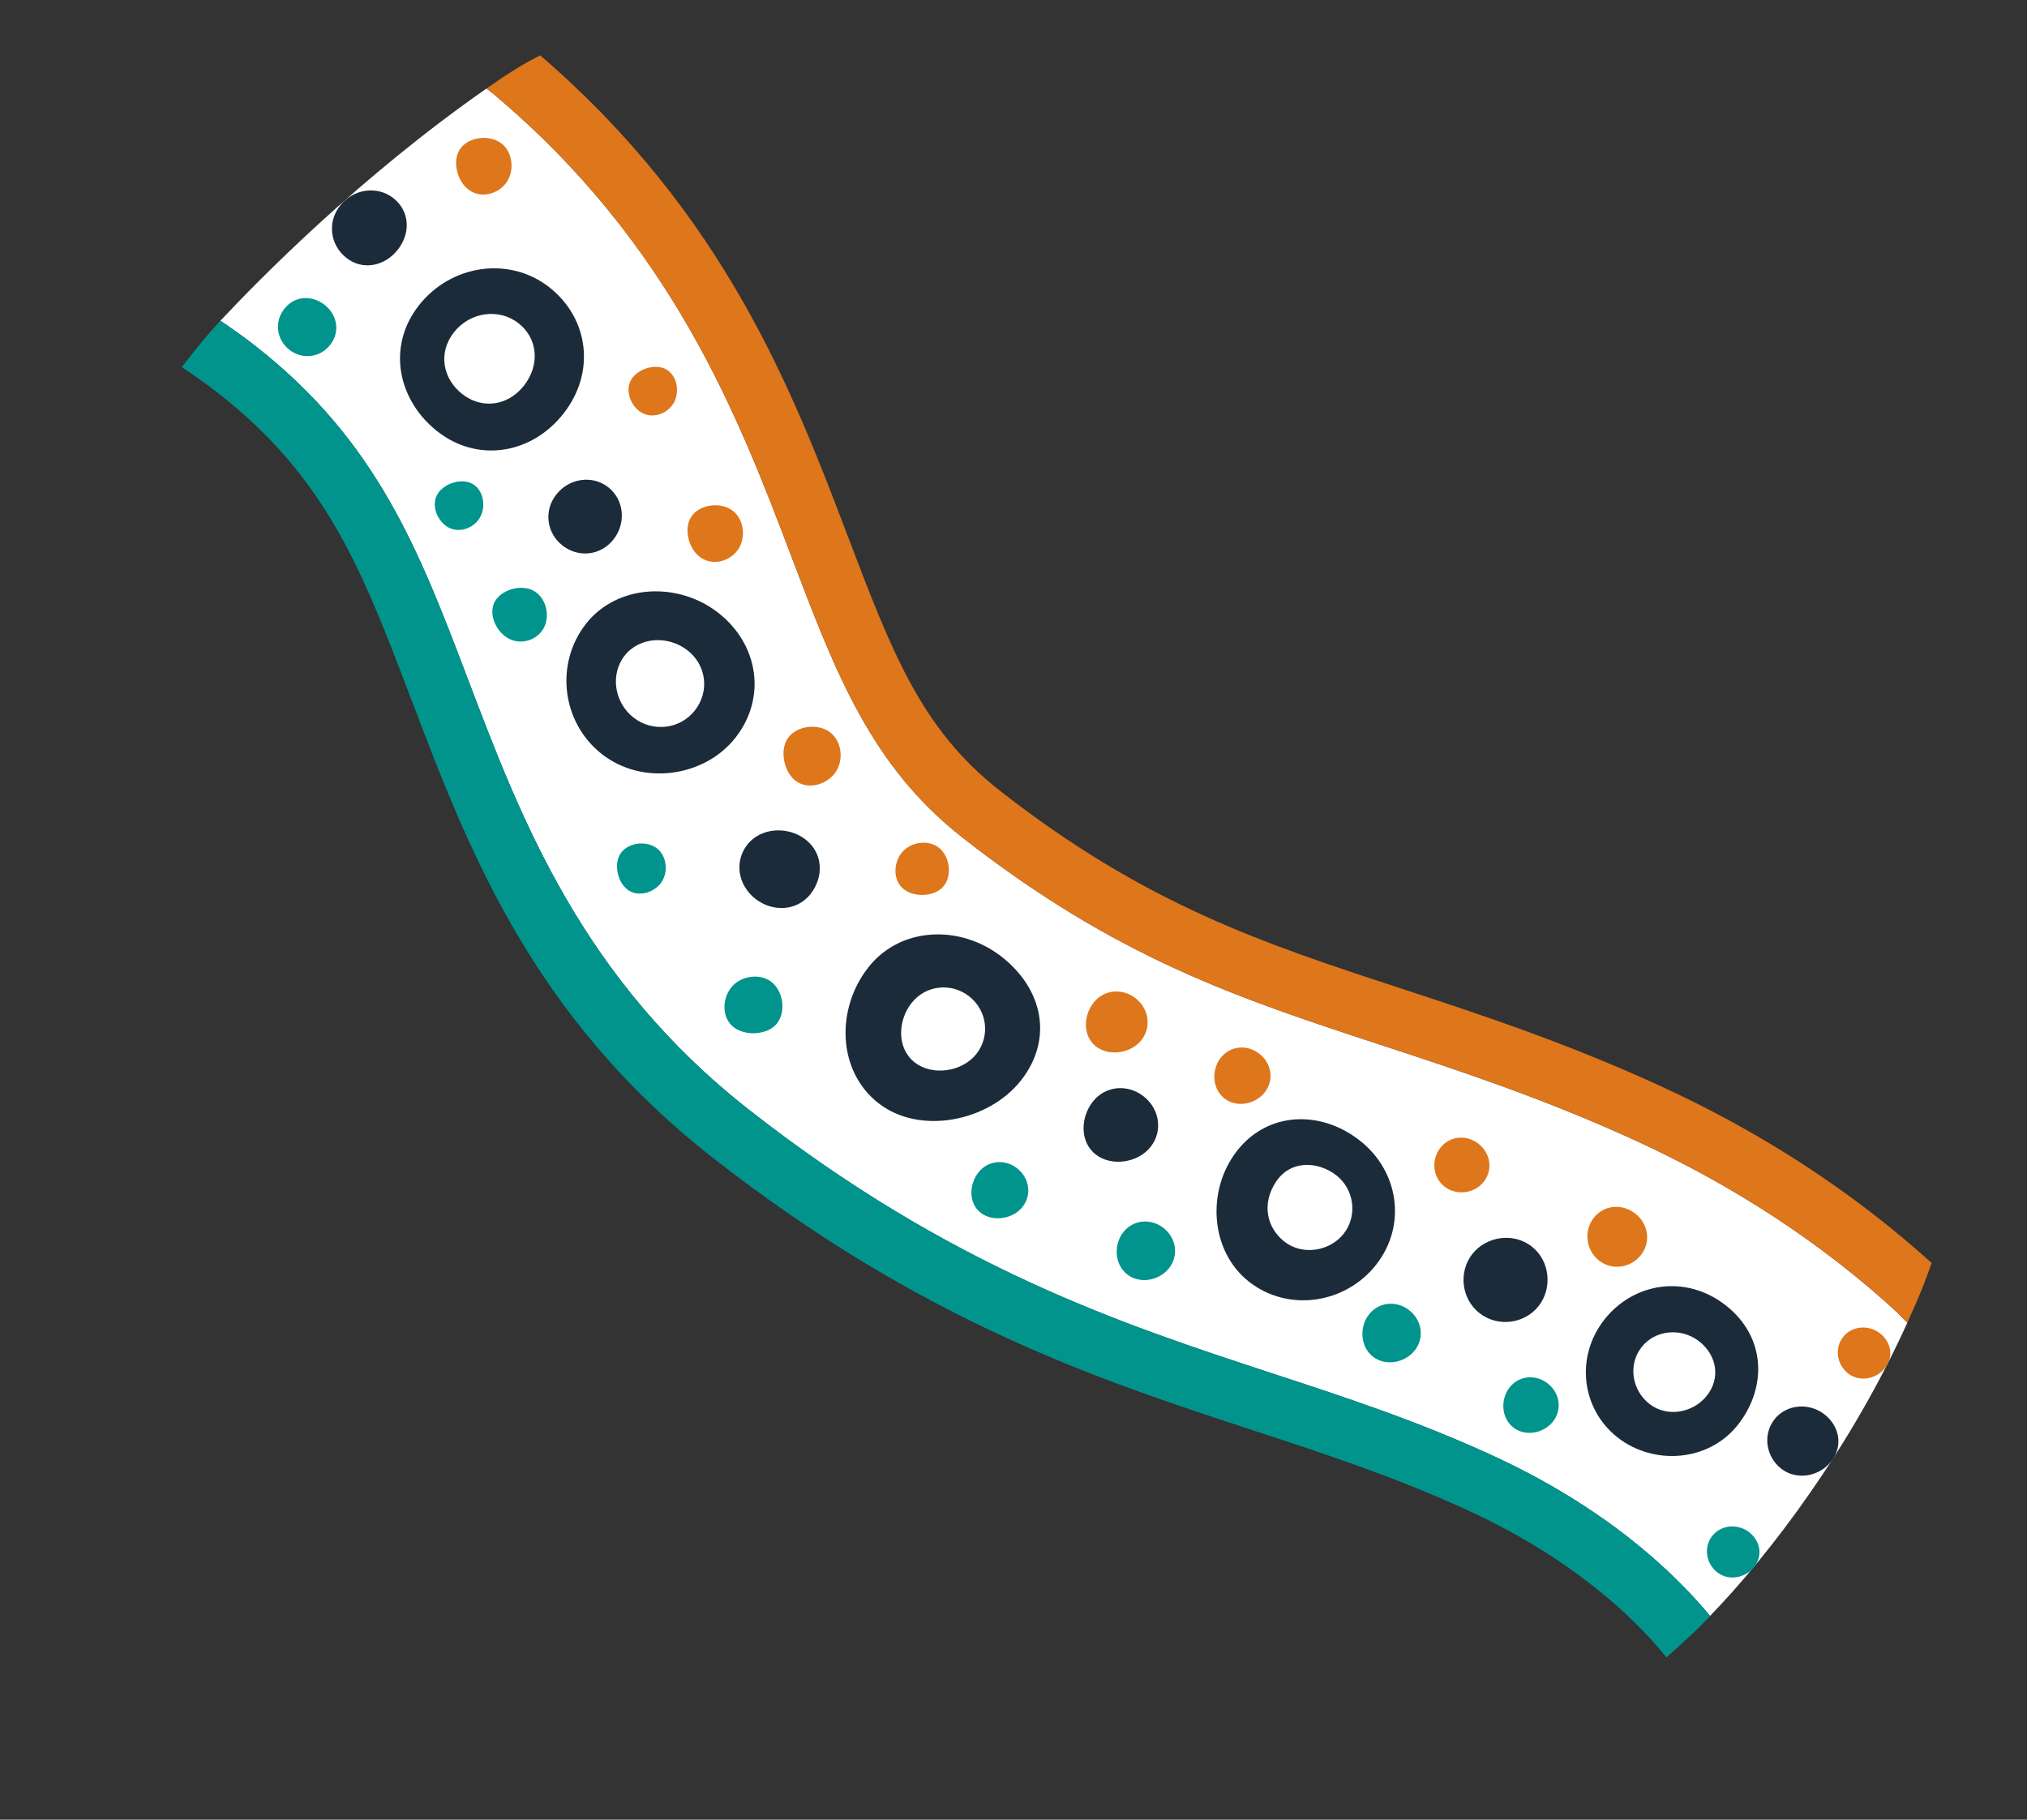 <svg xmlns="http://www.w3.org/2000/svg" width="881" height="791" fill="none"><rect width="100%" height="100%" fill="#333333" stroke="none"/><path fill="#fff" d="M824.462 570.382c-32.244-29.676-70.731-54.989-113.928-74.753-40.12-18.349-75.959-30.108-110.61-41.49-61.525-20.192-114.631-37.627-181.522-90.019-39.851-31.212-55.121-71.39-74.435-122.251-22.945-60.398-51.498-135.549-129.463-201.02l-3.043-2.383c-54.944 38.317-98.823 82.948-115.67 100.97 5.574 3.75 10.658 7.4 15.365 11.087 52.984 41.499 71.171 89.345 92.215 144.75 23.18 61.026 49.456 130.193 122.288 187.238 87.668 68.664 161.883 93.017 227.347 114.51 32.15 10.543 62.511 20.507 94.953 35.353 49.357 22.584 78.976 50.409 95.284 70.05 26.242-27.053 61.204-73.284 85.743-127.457-2.562-2.575-4.261-4.316-4.543-4.601"/><path fill="#1C2B39" d="M182.019 132.806c14.035-17.919 39.413-21.491 56.666-7.977 17.254 13.514 20.301 36.98 6.267 54.9-14.035 17.919-37.515 21.366-54.769 7.852-17.254-13.513-22.199-36.856-8.164-54.775ZM697.242 573.706c12.678-16.187 35.426-19.909 52.875-6.242 17.45 13.667 17.975 35.616 5.297 51.803-12.679 16.187-36.647 17.879-52.354 5.576-15.707-12.302-18.496-34.95-5.818-51.137ZM537.681 500.223c13.352-17.048 36.264-17.814 53.312-4.461 17.049 13.352 20.497 36.912 7.144 53.96-13.353 17.049-38.185 20.811-55.243 7.45-17.058-13.36-18.574-39.891-5.221-56.939M377.335 420.585c14.05-17.939 40.113-18.716 58.052-4.666s22.461 35.735 8.41 53.674c-14.05 17.939-44.067 23.987-62.006 9.937-17.939-14.05-18.489-41.008-4.446-58.937M254.644 271.199c13.552-17.303 40.02-18.537 57.558-4.801 17.537 13.736 21.045 36.917 7.493 54.219-13.552 17.303-40.542 20.938-58.079 7.202-17.538-13.736-20.514-39.31-6.962-56.612M241.78 214.966c5.588-7.134 15.694-8.567 22.574-3.178 6.88 5.389 7.909 15.526 2.313 22.671-5.595 7.144-15.303 8.067-22.173 2.686-6.87-5.381-8.302-15.045-2.714-22.179ZM147.813 89.386c5.734-7.32 16.102-8.784 23.148-3.265 7.046 5.519 7.7 15.047 1.966 22.367-5.733 7.321-15.284 9.172-22.34 3.646-7.056-5.527-8.515-15.418-2.782-22.738M771.217 616.992c5.197-6.635 15.093-7.395 21.738-2.19 6.645 5.204 8.159 13.795 2.954 20.441-5.204 6.645-15.086 8.395-21.731 3.19-6.645-5.205-8.148-14.798-2.943-21.443M639.903 545.124c6.064-7.741 17.881-9.523 25.847-3.283 7.966 6.239 9.058 18.131 2.994 25.873-6.063 7.741-17.734 9.337-25.691 3.105-7.956-6.232-9.213-17.954-3.15-25.695ZM474.993 478.854c5.427-6.929 15.115-7.726 22.054-2.291 6.938 5.435 8.485 15.031 3.059 21.96-5.427 6.929-16.959 8.729-23.898 3.295-6.938-5.435-6.652-16.043-1.225-22.971M324.86 367.105c5.834-7.448 17.719-8.087 25.303-2.146 7.585 5.94 7.972 16.191 2.139 23.639-5.833 7.447-16.414 8.034-23.999 2.094-7.584-5.941-9.278-16.157-3.452-23.595"/><path fill="#fff" d="M713.491 585.58c5.986-7.644 17.366-8.505 25.019-2.51 7.654 5.994 9.396 15.885 3.41 23.529-5.987 7.643-17.386 9.657-25.03 3.671-7.643-5.987-9.386-17.047-3.399-24.69ZM197.278 144.472c6.952-8.876 19.523-10.652 28.076-3.953 8.554 6.7 9.327 18.232 2.375 27.108-6.953 8.877-18.256 10.366-26.8 3.674-8.544-6.691-10.603-17.952-3.651-26.829ZM271.523 284.97c6.423-8.201 18.969-8.796 27.287-2.281 8.319 6.516 9.619 17.94 3.188 26.151-6.431 8.211-18.371 9.565-26.68 3.057-8.309-6.508-10.221-18.743-3.805-26.934M396.192 436.003c6.094-7.78 17.243-9.011 25.033-2.91 7.79 6.102 9.266 17.221 3.172 25.001-6.094 7.781-19.058 9.817-26.848 3.715-7.79-6.101-7.46-18.033-1.367-25.813M554.661 513.602c6.448-9.603 18.426-8.748 26.187-2.67 7.761 6.079 9.264 17.567 3.193 25.318-6.071 7.751-18.016 9.575-25.767 3.504-7.751-6.071-10.053-16.558-3.605-26.162"/><path fill="#00948D" d="M488.234 535.614c4.3-5.49 11.99-6.115 17.48-1.815 5.491 4.3 6.736 11.923 2.436 17.414-4.3 5.49-12.734 7.064-18.234 2.756-5.5-4.308-5.99-12.855-1.682-18.355ZM270.027 370.565c3.406-4.39 11.071-5.224 15.507-1.796 4.429 3.437 5.054 10.764 1.648 15.154-3.415 4.399-10.136 6.146-14.565 2.709-4.429-3.438-5.997-11.677-2.6-16.075M190.753 213.908c3.434-4.384 11.18-6.37 15.574-2.929 4.394 3.442 4.938 10.752 1.504 15.136-3.434 4.385-9.856 5.75-14.251 2.308-4.394-3.442-6.261-10.13-2.834-14.505M215.792 260.364c3.71-4.737 12.355-6.682 17.405-2.727 5.049 3.955 5.921 12.075 2.204 16.822-3.718 4.746-10.894 6.026-15.934 2.078-5.04-3.947-7.383-11.419-3.665-16.166M123.568 134.253c4.484-5.726 11.959-6.076 17.479-1.753 5.519 4.323 6.952 11.667 2.476 17.382-4.477 5.715-12.266 6.467-17.776 2.152-5.51-4.316-6.663-12.056-2.179-17.781ZM744.197 667.659c3.84-4.903 11.14-5.454 16.043-1.613 4.903 3.84 6.019 10.177 2.179 15.08-3.84 4.903-11.139 6.198-16.042 2.358-4.903-3.841-6.02-10.921-2.18-15.825ZM656.125 603.099c4.085-5.216 11.364-5.8 16.58-1.714 5.216 4.086 6.386 11.302 2.308 16.508-4.078 5.207-12.069 6.701-17.286 2.615-5.216-4.086-5.688-12.192-1.602-17.409ZM595.021 571.361c4.3-5.49 11.99-6.115 17.48-1.814 5.49 4.3 6.736 11.923 2.435 17.413-4.3 5.49-12.733 7.064-18.233 2.757-5.5-4.308-5.99-12.855-1.682-18.356ZM337.712 444.865c3.994-5.098 2.737-13.978-2.401-18.002-5.138-4.024-13.567-2.636-17.553 2.453-3.986 5.089-4.04 13.162 1.097 17.186 5.138 4.024 14.879 3.443 18.865-1.646M425.268 509.621c4.139-5.285 11.53-5.891 16.825-1.744 5.294 4.147 6.476 11.467 2.337 16.752-4.139 5.285-12.941 6.665-18.226 2.526-5.285-4.14-5.073-12.232-.926-17.527"/><path fill="#DE761C" d="M234.797 24.073c-3.581 1.79-5.815 3.009-10.16 5.653-4.551 2.767-8.873 5.745-13.191 8.759l3.043 2.383c77.965 65.47 106.526 140.612 129.471 201.011 19.331 50.858 34.584 91.038 74.435 122.25 66.891 52.392 120.004 69.817 181.522 90.019 34.649 11.364 70.498 23.131 110.618 41.48 43.196 19.764 81.692 45.067 113.928 74.753.265.286 1.972 2.018 4.526 4.603 2.25-4.949 4.433-9.934 6.482-15.008 1.455-3.613 2.734-7.302 4.086-10.964-34.1-30.813-73.807-56.766-118.204-77.075-41.452-18.966-77.983-30.951-113.343-42.556-59.174-19.425-110.269-36.201-173.558-85.772-34.136-26.736-46.88-60.261-66.152-110.994-23.63-62.184-53.07-139.308-133.512-208.55"/><path fill="#DE761C" d="M274.95 164.129c3.434-4.385 11.189-6.363 15.574-2.929 4.384 3.434 4.937 10.751 1.503 15.136-3.434 4.384-9.856 5.749-14.24 2.315-4.385-3.434-6.271-10.138-2.845-14.513M300.838 224.054c3.917-5.001 12.697-5.909 17.747-1.954 5.05 3.956 5.715 12.34 1.798 17.341-3.917 5.001-11.285 6.525-16.325 2.578-5.04-3.948-7.127-12.956-3.21-17.957M200.263 64.355c3.917-5 12.696-5.909 17.746-1.954 5.05 3.956 5.715 12.34 1.798 17.341-3.917 5.001-11.285 6.525-16.325 2.578-5.04-3.948-7.127-12.956-3.21-17.957M801.055 581.195c3.84-4.903 11.141-5.454 16.044-1.613 4.903 3.84 6.02 10.195 2.188 15.088-3.833 4.893-11.149 6.19-16.042 2.357-4.893-3.832-6.02-10.921-2.18-15.824M692.661 529.396c4.446-5.676 12.38-6.331 18.066-1.878 5.686 4.454 6.952 12.314 2.506 17.99-4.446 5.676-12.559 6.901-18.235 2.456-5.676-4.446-6.765-12.894-2.327-18.561M626.06 498.911c4.078-5.207 11.347-5.798 16.553-1.72 5.207 4.078 6.367 11.286 2.296 16.483-4.07 5.197-11.874 6.189-17.081 2.112-5.206-4.078-5.855-11.677-1.777-16.883M410.252 385.07c3.68-4.698 2.533-12.891-2.203-16.601-4.737-3.71-12.515-2.428-16.195 2.27-3.679 4.697-3.723 12.132 1.014 15.842 4.737 3.71 13.713 3.177 17.392-1.521M342.735 320.454c4.024-5.137 13.013-6.071 18.2-2.008 5.187 4.062 5.85 12.651 1.834 17.779-4.017 5.128-11.91 7.141-17.087 3.086s-6.964-13.728-2.947-18.857ZM475.308 435.833c4.499-5.744 12.523-6.392 18.258-1.9 5.735 4.492 7.03 12.454 2.538 18.189-4.491 5.735-14.05 7.233-19.785 2.741-5.734-4.491-5.511-13.285-1.011-19.03ZM530.564 459.816c4.14-5.285 11.53-5.891 16.825-1.744 5.295 4.146 6.467 11.46 2.328 16.744-4.14 5.285-12.251 6.811-17.536 2.672-5.284-4.139-5.764-12.378-1.617-17.672Z"/><path fill="#00948D" d="M111.167 150.53c-4.718-3.695-9.799-7.328-15.375-11.095-.125.139-.211.23-.336.369-2.42 2.667-4.731 5.294-6.795 7.768-3.3 3.952-6.433 7.972-9.574 12.002l.326.208c5.781 3.849 10.912 7.52 15.697 11.268 47.269 37.023 62.628 77.491 83.914 133.496 24.389 64.199 52.042 136.971 130.589 198.492 91.27 71.485 167.774 96.604 235.283 118.752 31.431 10.312 61.111 20.057 92.238 34.284 45.436 20.776 72.191 46.089 86.193 63.089 0 0 .351.479.904 1.244 3.788-3.364 7.584-6.739 11.301-10.255 2.461-2.335 5.065-4.954 7.716-7.694-16.308-19.641-45.919-47.476-95.284-70.05-32.442-14.846-62.811-24.8-94.953-35.353-65.464-21.493-139.679-45.846-227.347-114.51-72.841-57.052-99.11-126.229-122.288-187.238-21.054-55.413-39.24-103.258-92.215-144.75"/><path fill="#00948D" d="M111.167 150.53c-4.718-3.695-9.799-7.328-15.375-11.095-.125.139-.211.23-.336.369-2.42 2.667-4.731 5.294-6.795 7.768-3.3 3.952-6.433 7.972-9.574 12.002l.326.208c5.781 3.849 10.912 7.52 15.697 11.268 47.269 37.023 62.628 77.491 83.914 133.496 24.389 64.199 52.042 136.971 130.589 198.492 91.27 71.485 167.774 96.604 235.283 118.752 31.431 10.312 61.111 20.057 92.238 34.284 45.436 20.776 72.191 46.089 86.193 63.089 0 0 .351.479.904 1.244 3.788-3.364 7.584-6.739 11.301-10.255 2.461-2.335 5.065-4.954 7.716-7.694-16.308-19.641-45.919-47.476-95.284-70.05-32.442-14.846-62.811-24.8-94.953-35.353-65.464-21.493-139.679-45.846-227.347-114.51-72.841-57.052-99.11-126.229-122.288-187.238-21.054-55.413-39.24-103.258-92.215-144.75"/></svg>